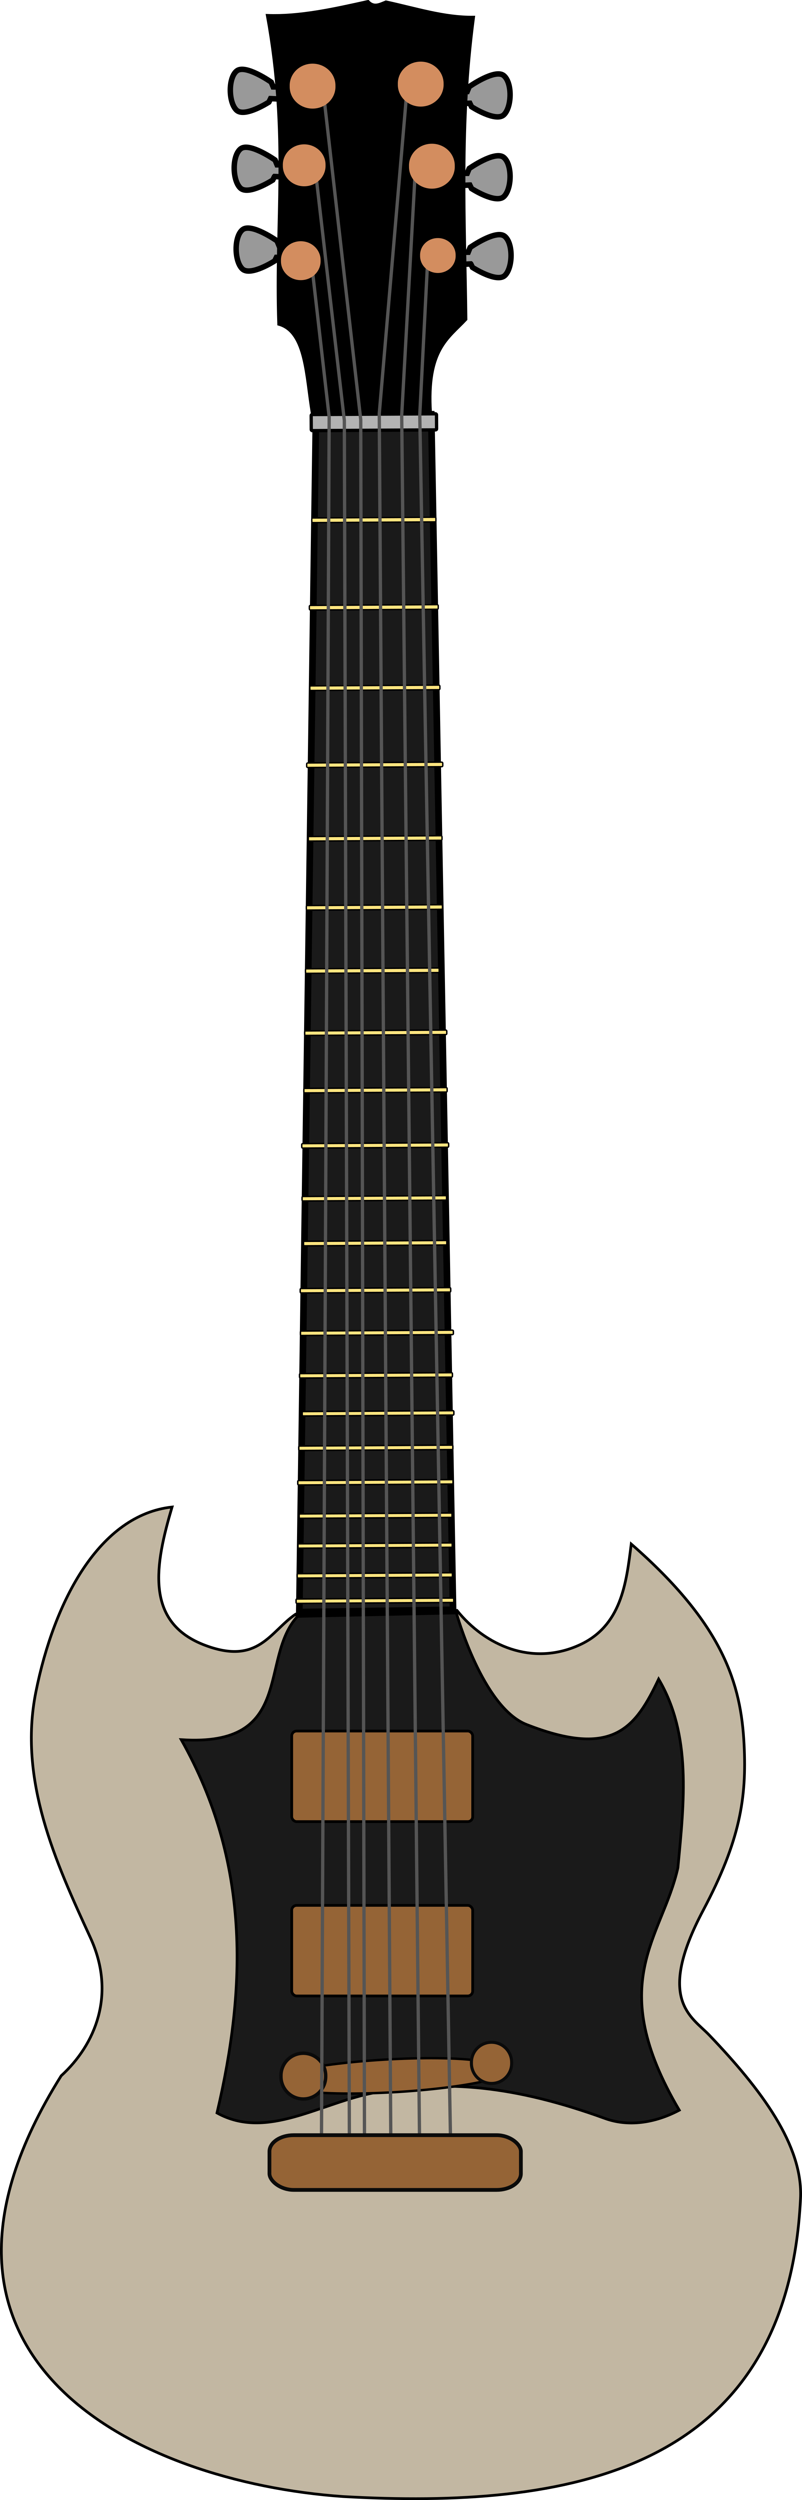 <?xml version="1.0" encoding="UTF-8"?>
<svg version="1.0" viewBox="0 0 294.42 916.73" xmlns="http://www.w3.org/2000/svg">
<g transform="translate(-103.98 -41.911)">
<path d="m212.52 633.79c-9.43 6.42-13.65 18.78-33.23 11.43-22.43-8.41-18.34-29.71-12.15-50.71-26.54 2.86-43.28 34.24-50 67.85-6.46 32.31 7.24 62.31 20 90 9.61 20.85 1.81 39.29-10.71 50.72-64.869 103.35 27.38 149 103.57 154.28 81.9 4.58 162.91-8.33 167.86-109.28 0.96-19.56-14.43-40-33.57-60-6.37-6.65-19.6-12.84-2.15-45.72 13.55-25.53 15.98-41.23 15-60.71-1.11-22.25-7.54-44.03-41.43-73.57-1.81 14.36-3.58 30.17-19.28 37.14-17.15 7.62-34.29 0.19-44.71-12.81l-59.2 1.38z" fill="#c2b7a2" fill-rule="evenodd" stroke="#000" stroke-width="1px"/>
<path d="m213.19 634.61c-14.25 15.49-0.68 48-42.68 45.21 25.3 44.85 24 90.68 13.13 136.87 18.44 10.22 38.11-3.94 58.59-7.57 25.63-4.55 50.39-2.53 83.84 9.59 8.45 3.07 18.18 1.78 27.28-3.03-27.64-46.92-6.28-63-0.51-88.89 2.33-24.34 5.03-48.79-7.07-69.19-8.36 17.49-16.34 29.28-48.49 16.66-16.2-6.35-25.76-40.91-25.76-40.91l-58.33 1.26z" fill="#1a1a1a" fill-rule="evenodd" stroke="#000" stroke-width="1px"/>
<path d="m210.86 801.59c15.45-4.04 52.74-6.51 69.55-3.94 7.89 1.21 6.55 6.27 0 7.68-16.61 3.57-51.52 5.8-68.03 2.95-6.31-1.09-3.95-6.06-1.52-6.69z" fill="#956436" fill-rule="evenodd" stroke="#000" stroke-width=".884px"/>
<path transform="matrix(.9 0 0 .9 -65.019 55.408)" d="m396.48 825.46a8.207 8.207 0 1 1-16.41 0 8.207 8.207 0 1 1 16.41 0z" fill="#956436" fill-rule="evenodd" stroke="#0a0a0a" stroke-linecap="round" stroke-width="1.25"/>
<path d="m276.45 79.759 0.63 1.287s8.95 5.793 11.9 2.934 3.1-11.804-0.09-14.371-12.67 4.104-12.67 4.104l-0.72 1.757-5.15 0.03 0.03 4.557 6.07-0.298z" fill="#999" fill-rule="evenodd" stroke="#000" stroke-width="2.011px"/>
<path d="m276.45 109.76 0.63 1.29s8.95 5.79 11.9 2.93 3.1-11.8-0.09-14.371c-3.19-2.567-12.67 4.101-12.67 4.101l-0.72 1.76-5.15 0.03 0.03 4.56 6.07-0.3z" fill="#999" fill-rule="evenodd" stroke="#000" stroke-width="2.011px"/>
<path d="m276.8 138.69 0.64 1.28s8.94 5.8 11.9 2.94c2.95-2.86 3.09-11.81-0.09-14.37-3.19-2.57-12.67 4.1-12.67 4.1l-0.72 1.76-5.15 0.03 0.03 4.56 6.06-0.3z" fill="#999" fill-rule="evenodd" stroke="#000" stroke-width="2.011px"/>
<path d="m205.46 136.28-0.63 1.29s-8.95 5.8-11.9 2.94-3.1-11.81 0.09-14.38c3.19-2.56 12.66 4.11 12.66 4.11l0.73 1.76 5.15 0.03-0.03 4.55-6.07-0.3z" fill="#999" fill-rule="evenodd" stroke="#000" stroke-width="2.011px"/>
<path d="m204.75 106.64-0.64 1.29s-8.94 5.79-11.9 2.93c-2.95-2.86-3.09-11.801 0.09-14.368 3.19-2.567 12.67 4.108 12.67 4.108l0.72 1.75 5.15 0.03-0.02 4.56-6.07-0.3z" fill="#999" fill-rule="evenodd" stroke="#000" stroke-width="2.011px"/>
<path d="m203.32 78.07-0.63 1.287s-8.95 5.794-11.9 2.935c-2.96-2.86-3.1-11.805 0.09-14.372 3.18-2.566 12.66 4.105 12.66 4.105l0.73 1.757 5.15 0.029-0.03 4.557-6.07-0.298z" fill="#999" fill-rule="evenodd" stroke="#000" stroke-width="2.011px"/>
<path d="m219.98 193.04-6.12 440 56.44-0.84-8.01-438.39-42.31-0.77z" fill="#1a1a1a" fill-rule="evenodd" stroke="#000" stroke-width="2.448px"/>
<rect transform="matrix(1 -.006 .006 1 0 0)" x="208.89" y="629.49" width="57.894" height="1.626" ry=".354" fill="#ffe680" fill-rule="evenodd" stroke="#000" stroke-width=".546"/>
<rect transform="matrix(1 -.006 .006 1 0 0)" x="209.33" y="620.21" width="57.013" height="1.629" ry=".354" fill="#ffe680" fill-rule="evenodd" stroke="#000" stroke-width=".542"/>
<rect transform="matrix(1 -.006 .006 1 0 0)" x="209.71" y="609.26" width="56.632" height="1.618" ry=".354" fill="#ffe680" fill-rule="evenodd" stroke="#000" stroke-width=".546"/>
<rect transform="matrix(1 -.006 .006 1 0 0)" x="210.21" y="598.3" width="56.127" height="1.615" ry=".354" fill="#ffe680" fill-rule="evenodd" stroke="#000" stroke-width=".546"/>
<rect transform="matrix(1 -.006 .006 1 0 0)" x="209.77" y="586.06" width="57.013" height="1.629" ry=".354" fill="#ffe680" fill-rule="evenodd" stroke="#000" stroke-width=".542"/>
<rect transform="matrix(1 -.006 .006 1 0 0)" x="210.21" y="573.41" width="56.573" height="1.631" ry=".355" fill="#ffe680" fill-rule="evenodd" stroke="#000" stroke-width=".541"/>
<rect transform="matrix(1 -.006 .006 1 0 0)" x="211.54" y="560.78" width="55.686" height="1.617" ry=".354" fill="#ffe680" fill-rule="evenodd" stroke="#000" stroke-width=".544"/>
<rect transform="matrix(1 -.006 .006 1 0 0)" x="210.65" y="546.85" width="56.132" height="1.633" ry=".355" fill="#ffe680" fill-rule="evenodd" stroke="#000" stroke-width=".539"/>
<rect transform="matrix(1 -.006 .006 1 0 0)" x="211.09" y="531.25" width="56.132" height="1.633" ry=".355" fill="#ffe680" fill-rule="evenodd" stroke="#000" stroke-width=".539"/>
<rect transform="matrix(1 -.006 .006 1 0 0)" x="211.09" y="515.65" width="55.251" height="1.636" ry=".356" fill="#ffe680" fill-rule="evenodd" stroke="#000" stroke-width=".535"/>
<rect transform="matrix(1 -.006 .006 1 0 0)" x="212.41" y="498.36" width="52.608" height="1.647" ry=".358" fill="#ffe680" fill-rule="evenodd" stroke="#000" stroke-width=".524"/>
<rect transform="matrix(1 -.006 .006 1 0 0)" x="211.97" y="481.92" width="53.048" height="1.645" ry=".358" fill="#ffe680" fill-rule="evenodd" stroke="#000" stroke-width=".526"/>
<rect transform="matrix(1 -.006 .006 1 0 0)" x="211.97" y="462.53" width="53.929" height="1.642" ry=".357" fill="#ffe680" fill-rule="evenodd" stroke="#000" stroke-width=".53"/>
<rect transform="matrix(1 -.006 .006 1 0 0)" x="215.94" y="265.21" width="47.323" height="1.67" ry=".363" fill="#ffe680" fill-rule="evenodd" stroke="#000" stroke-width=".5"/>
<rect transform="matrix(1 -.006 .006 1 0 0)" x="217.04" y="233.16" width="45.561" height="1.678" ry=".365" fill="#ffe680" fill-rule="evenodd" stroke="#000" stroke-width=".492"/>
<rect transform="matrix(1 -.006 .006 1 0 0)" x="217.04" y="195.22" width="46.013" height="5.902" ry=".367" fill="#b3b3b3" fill-rule="evenodd" stroke="#000" stroke-width="1.209"/>
<rect transform="matrix(1 -.006 .006 1 0 0)" x="214.62" y="322.97" width="49.965" height="1.658" ry=".361" fill="#ffe680" fill-rule="evenodd" stroke="#000" stroke-width=".512"/>
<rect transform="matrix(1 -.006 .006 1 0 0)" x="215.94" y="294.72" width="47.763" height="1.668" ry=".363" fill="#ffe680" fill-rule="evenodd" stroke="#000" stroke-width=".502"/>
<rect transform="matrix(1 -.006 .006 1 0 0)" x="215.06" y="349.95" width="49.084" height="1.662" ry=".362" fill="#ffe680" fill-rule="evenodd" stroke="#000" stroke-width=".508"/>
<rect transform="matrix(1 -.006 .006 1 0 0)" x="214.18" y="375.25" width="49.965" height="1.658" ry=".361" fill="#ffe680" fill-rule="evenodd" stroke="#000" stroke-width=".512"/>
<rect transform="matrix(1 -.006 .006 1 0 0)" x="213.73" y="398.44" width="49.084" height="1.662" ry=".362" fill="#ffe680" fill-rule="evenodd" stroke="#000" stroke-width=".508"/>
<rect transform="matrix(1 -.006 .006 1 0 0)" x="213.3" y="421.21" width="52.167" height="1.649" ry=".359" fill="#ffe680" fill-rule="evenodd" stroke="#000" stroke-width=".522"/>
<rect transform="matrix(1 -.006 .006 1 0 0)" x="212.86" y="442.29" width="52.608" height="1.647" ry=".358" fill="#ffe680" fill-rule="evenodd" stroke="#000" stroke-width=".524"/>
<path d="m218.6 193.46c-2.28-13.34-2.17-29.88-12.31-32.64-1.34-37.7 3.87-69.142-4.2-113.28 11.84 0.471 24.43-2.336 37.01-5.129 2.13 2.364 4.35 1.039 6.56 0.167 10.72 2.29 21.41 5.79 32.19 5.615-5.23 39.459-3.22 74.327-2.8 110.83-6.5 7-14.46 10.99-13 34.28l-43.45 0.16z" fill-rule="evenodd" stroke="#000" stroke-width="1px"/>
<rect x="211.07" y="740.58" width="66.429" height="33.214" ry="1.791" fill="#956436" stroke="#000" stroke-linecap="round" stroke-linejoin="round"/>
<rect x="211.07" y="676.65" width="66.429" height="33.214" ry="1.791" fill="#956436" stroke="#000" stroke-linecap="round" stroke-linejoin="round"/>
<path d="m219.99 106.37 10.4 89.75 1.9 649.08" fill="none" stroke="#555" stroke-width="1.212"/>
<path d="m260.86 139.78-2.78 54.28 11.6 649.79" fill="none" stroke="#555" stroke-width="1.213"/>
<path d="m256.3 106.93-4.85 87.25 6.73 650.23" fill="none" stroke="#555" stroke-width="1.212"/>
<path d="m253.5 73.453-10.29 120.14 4.35 649.65" fill="none" stroke="#555" stroke-width="1.213"/>
<path d="m222.48 73.857 13.93 121.96 1.41 647.65" fill="none" stroke="#555" stroke-width="1.213"/>
<path transform="matrix(3.62 -.021 .022 3.449 -1358.6 -125.06)" d="m437.68 60.219a2.321 2.321 0 1 1-4.64 0 2.321 2.321 0 1 1 4.64 0z" fill="#d38d5f" fill-rule="evenodd"/>
<path transform="translate(-172.94 -22.273)" d="m396.48 825.46a8.207 8.207 0 1 1-16.41 0 8.207 8.207 0 1 1 16.41 0z" fill="#956436" fill-rule="evenodd" stroke="#0a0a0a" stroke-linecap="round" stroke-width="1.25"/>
<path d="m218.36 138.4 6.46 56.45-2.9 648.7" fill="none" stroke="#555" stroke-width="1.212"/>
<path transform="matrix(3.62 -.021 .022 3.449 -1318.9 -125.8)" d="m437.68 60.219a2.321 2.321 0 1 1-4.64 0 2.321 2.321 0 1 1 4.64 0z" fill="#d38d5f" fill-rule="evenodd"/>
<path transform="matrix(3.62 -.021 .022 3.449 -1314.8 -95.7)" d="m437.68 60.219a2.321 2.321 0 1 1-4.64 0 2.321 2.321 0 1 1 4.64 0z" fill="#d38d5f" fill-rule="evenodd"/>
<path transform="matrix(3.378 -.02 .02 3.219 -1256.2 -82.609)" d="m437.68 60.219a2.321 2.321 0 1 1-4.64 0 2.321 2.321 0 1 1 4.64 0z" fill="#d38d5f" fill-rule="evenodd"/>
<path transform="matrix(3.135 -.018 .019 2.988 -1151.6 -34.596)" d="m437.68 60.219a2.321 2.321 0 1 1-4.64 0 2.321 2.321 0 1 1 4.64 0z" fill="#d38d5f" fill-rule="evenodd"/>
<path transform="matrix(2.813 -.016 .017 2.68 -960.97 -18.813)" d="m437.68 60.219a2.321 2.321 0 1 1-4.64 0 2.321 2.321 0 1 1 4.64 0z" fill="#d38d5f" fill-rule="evenodd"/>
<rect x="202.9" y="824.84" width="92.301" height="20.075" rx="8.896" ry="5.981" fill="#956436" fill-rule="evenodd" stroke="#0a0a0a" stroke-linecap="round" stroke-width="1.378"/>
</g>
</svg>
